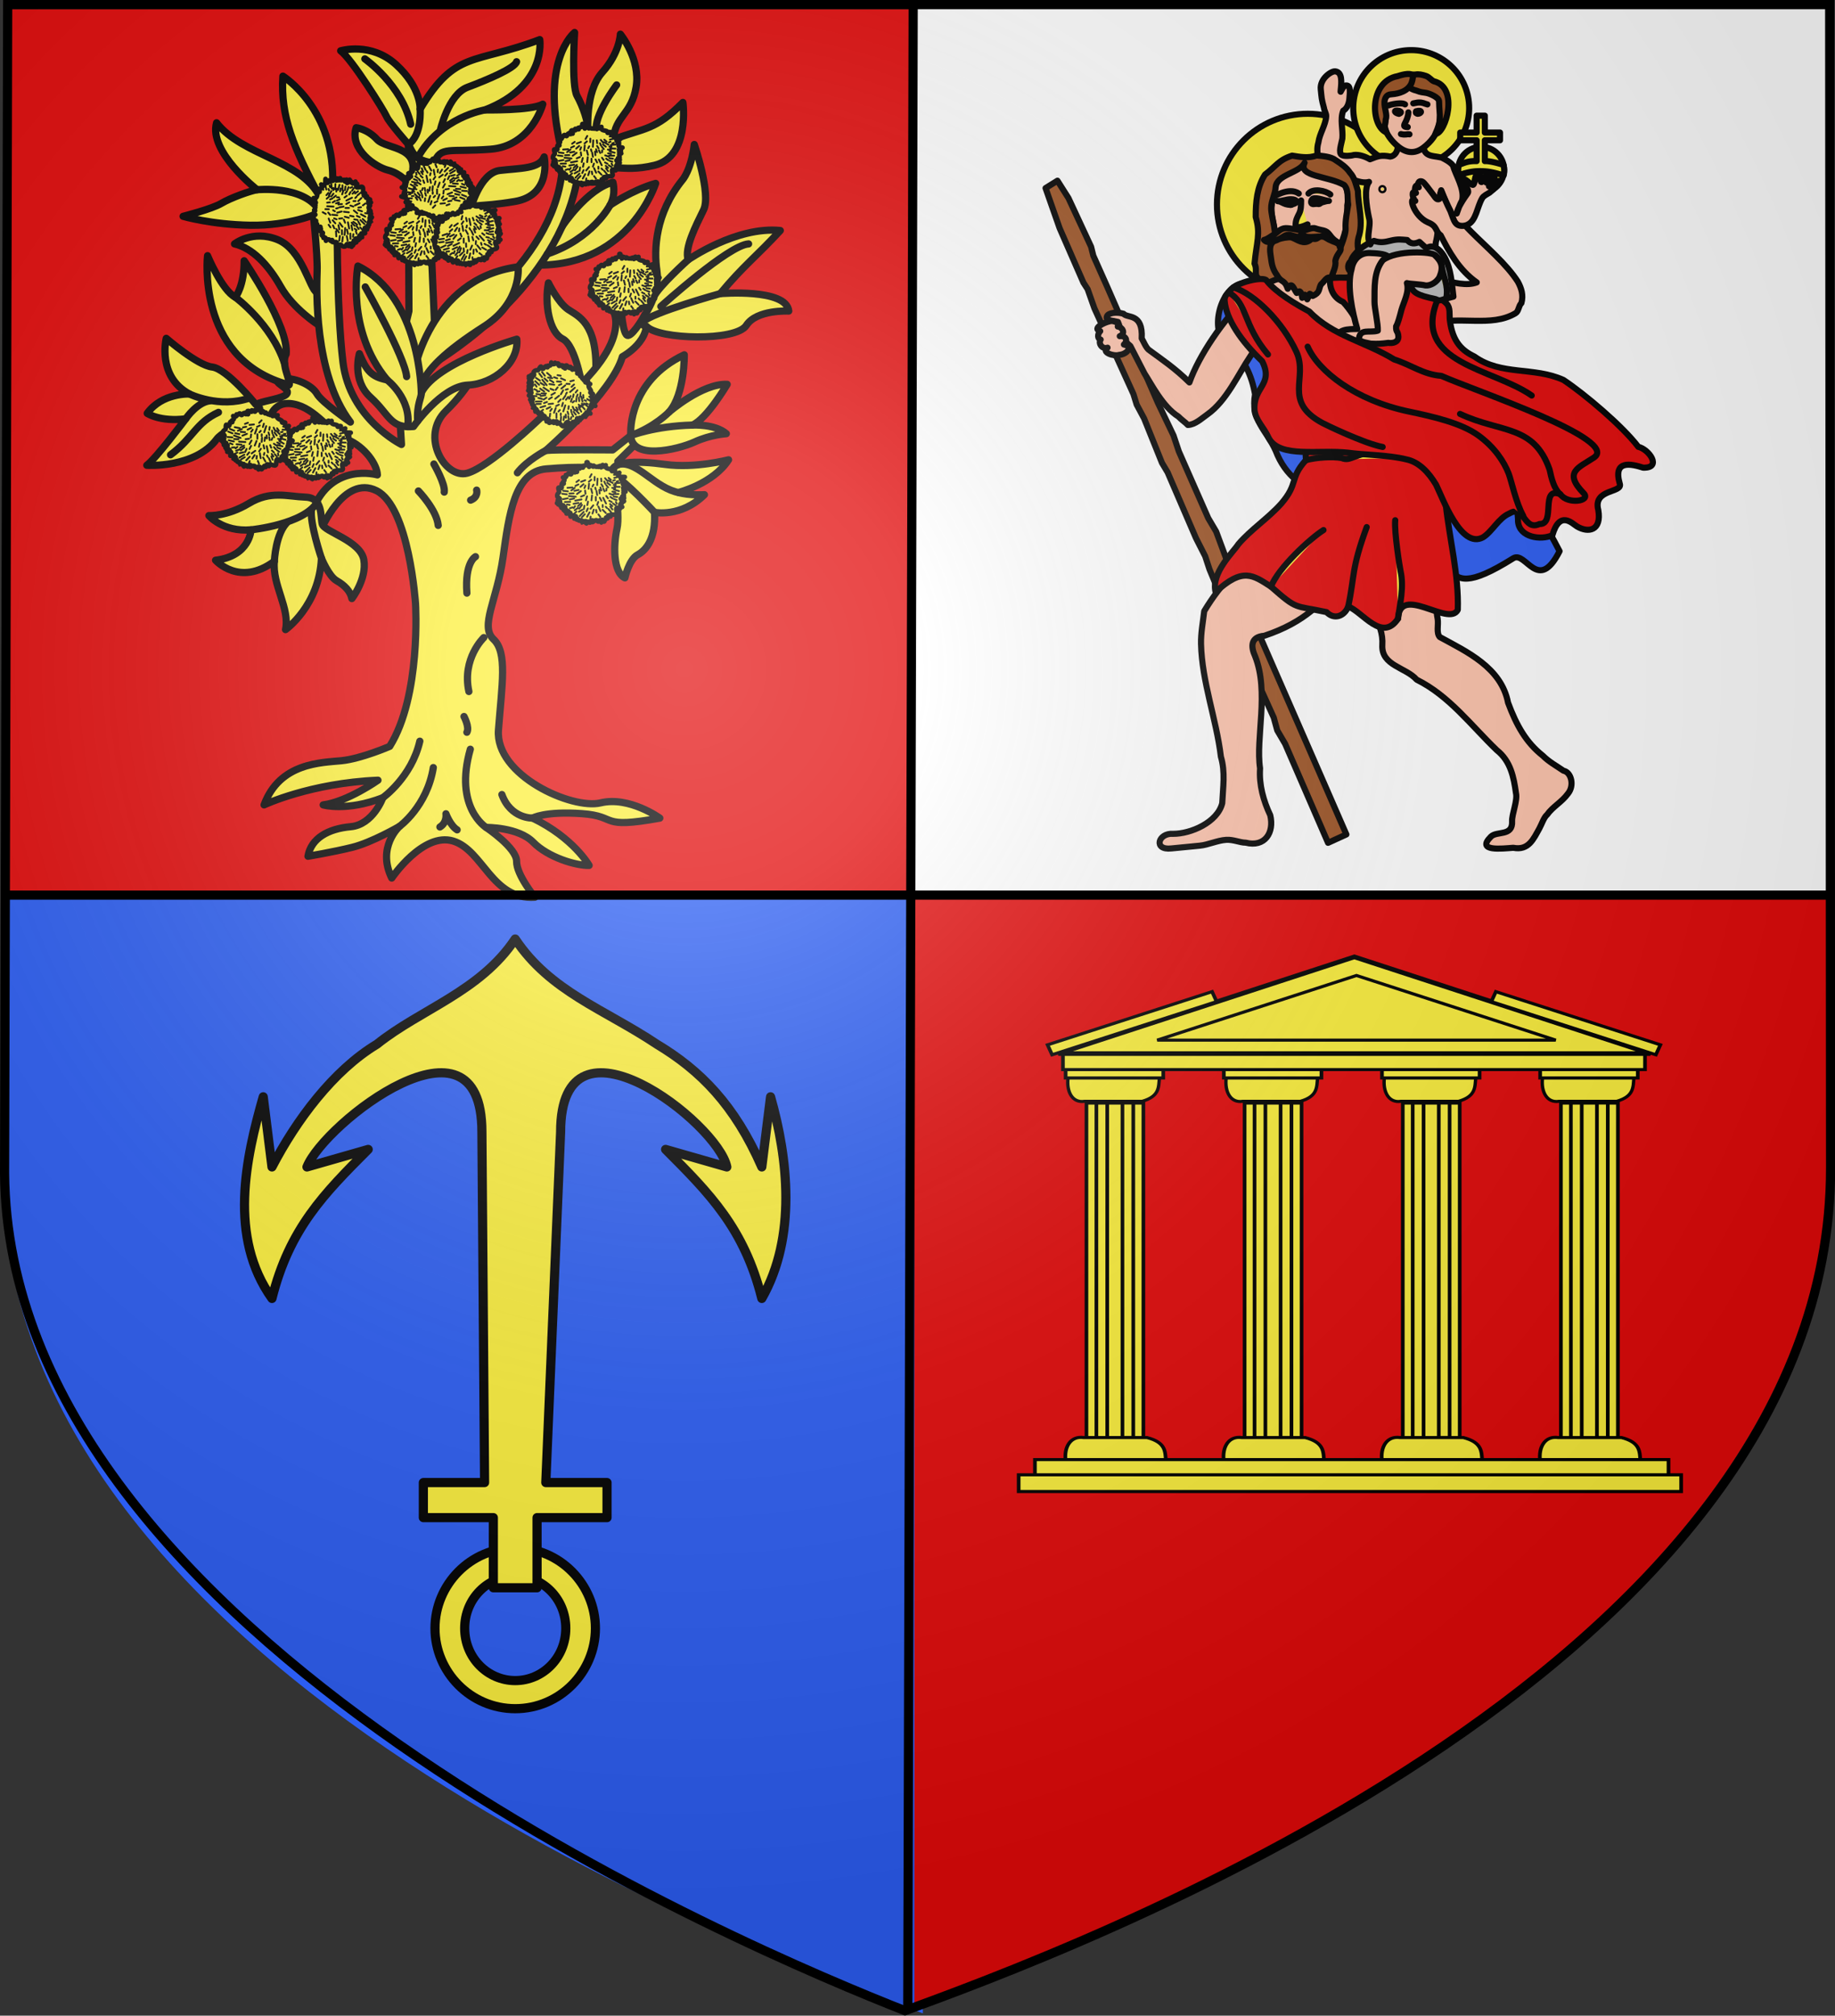 <svg xmlns="http://www.w3.org/2000/svg" xmlns:xlink="http://www.w3.org/1999/xlink" width="600.466" height="659.433" viewBox="-300 -300 600.466 659.433"><rect x="-300" y="-300" width="600.466" height="659.433" fill="#333333" stroke="none"/><defs><g id="c"><path id="b" d="M0 0v1h.5Z" transform="rotate(18 3.157 -.5)"/><use xlink:href="#b" width="810" height="540" transform="scale(-1 1)"/></g><g id="d"><use xlink:href="#c" width="810" height="540" transform="rotate(72)"/><use xlink:href="#c" width="810" height="540" transform="rotate(144)"/></g><g id="f"><path id="e" d="M0 0v1h.5Z" transform="rotate(18 3.157 -.5)"/><use xlink:href="#e" width="810" height="540" transform="scale(-1 1)"/></g><g id="g"><use xlink:href="#f" width="810" height="540" transform="rotate(72)"/><use xlink:href="#f" width="810" height="540" transform="rotate(144)"/></g><g id="i"><path id="h" d="M0 0v1h.5Z" transform="rotate(18 3.157 -.5)"/><use xlink:href="#h" width="810" height="540" transform="scale(-1 1)"/></g><g id="j"><use xlink:href="#i" width="810" height="540" transform="rotate(72)"/><use xlink:href="#i" width="810" height="540" transform="rotate(144)"/></g><g id="l"><path id="k" d="M0 0v1h.5Z" transform="rotate(18 3.157 -.5)"/><use xlink:href="#k" width="810" height="540" transform="scale(-1 1)"/></g><g id="m"><use xlink:href="#l" width="810" height="540" transform="rotate(72)"/><use xlink:href="#l" width="810" height="540" transform="rotate(144)"/></g><g id="o"><path id="n" d="M0 0v1h.5Z" transform="rotate(18 3.157 -.5)"/><use xlink:href="#n" width="810" height="540" transform="scale(-1 1)"/></g><g id="p"><use xlink:href="#o" width="810" height="540" transform="rotate(72)"/><use xlink:href="#o" width="810" height="540" transform="rotate(144)"/></g><g id="r"><path id="q" d="M0 0v1h.5Z" transform="rotate(18 3.157 -.5)"/><use xlink:href="#q" width="810" height="540" transform="scale(-1 1)"/></g><g id="s"><use xlink:href="#r" width="810" height="540" transform="rotate(72)"/><use xlink:href="#r" width="810" height="540" transform="rotate(144)"/></g><g id="v"><path id="u" d="M0 0v1h.5Z" transform="rotate(18 3.157 -.5)"/><use xlink:href="#u" width="810" height="540" transform="scale(-1 1)"/></g><g id="w"><use xlink:href="#v" width="810" height="540" transform="rotate(72)"/><use xlink:href="#v" width="810" height="540" transform="rotate(144)"/></g><g id="y"><path id="x" d="M0 0v1h.5Z" transform="rotate(18 3.157 -.5)"/><use xlink:href="#x" width="810" height="540" transform="scale(-1 1)"/></g><g id="z"><use xlink:href="#y" width="810" height="540" transform="rotate(72)"/><use xlink:href="#y" width="810" height="540" transform="rotate(144)"/></g><g id="B"><path id="A" d="M0 0v1h.5Z" transform="rotate(18 3.157 -.5)"/><use xlink:href="#A" width="810" height="540" transform="scale(-1 1)"/></g><g id="C"><use xlink:href="#B" width="810" height="540" transform="rotate(72)"/><use xlink:href="#B" width="810" height="540" transform="rotate(144)"/></g><g id="E"><path id="D" d="M0 0v1h.5Z" transform="rotate(18 3.157 -.5)"/><use xlink:href="#D" width="810" height="540" transform="scale(-1 1)"/></g><g id="F"><use xlink:href="#E" width="810" height="540" transform="rotate(72)"/><use xlink:href="#E" width="810" height="540" transform="rotate(144)"/></g><g id="H"><path id="G" d="M0 0v1h.5Z" transform="rotate(18 3.157 -.5)"/><use xlink:href="#G" width="810" height="540" transform="scale(-1 1)"/></g><g id="I"><use xlink:href="#H" width="810" height="540" transform="rotate(72)"/><use xlink:href="#H" width="810" height="540" transform="rotate(144)"/></g><g id="K"><path id="J" d="M0 0v1h.5Z" transform="rotate(18 3.157 -.5)"/><use xlink:href="#J" width="810" height="540" transform="scale(-1 1)"/></g><g id="L"><use xlink:href="#K" width="810" height="540" transform="rotate(72)"/><use xlink:href="#K" width="810" height="540" transform="rotate(144)"/></g><g id="N"><path id="M" d="M0 0v1h.5Z" transform="rotate(18 3.157 -.5)"/><use xlink:href="#M" width="810" height="540" transform="scale(-1 1)"/></g><g id="O"><use xlink:href="#N" width="810" height="540" transform="rotate(72)"/><use xlink:href="#N" width="810" height="540" transform="rotate(144)"/></g><g id="Q"><path id="P" d="M0 0v1h.5Z" transform="rotate(18 3.157 -.5)"/><use xlink:href="#P" width="810" height="540" transform="scale(-1 1)"/></g><g id="R"><use xlink:href="#Q" width="810" height="540" transform="rotate(72)"/><use xlink:href="#Q" width="810" height="540" transform="rotate(144)"/></g><g id="T"><path id="S" d="M0 0v1h.5Z" transform="rotate(18 3.157 -.5)"/><use xlink:href="#S" width="810" height="540" transform="scale(-1 1)"/></g><g id="U"><use xlink:href="#T" width="810" height="540" transform="rotate(72)"/><use xlink:href="#T" width="810" height="540" transform="rotate(144)"/></g><g id="W"><path id="V" d="M0 0v1h.5Z" transform="rotate(18 3.157 -.5)"/><use xlink:href="#V" width="810" height="540" transform="scale(-1 1)"/></g><g id="X"><use xlink:href="#W" width="810" height="540" transform="rotate(72)"/><use xlink:href="#W" width="810" height="540" transform="rotate(144)"/></g><g id="ac" style="stroke-width:.952"><path d="m209.854-495.382-544.833-.027v6.829h80.891v20.63h-72.353v7.987h157.287v-7.987h-72.353v-20.63h172.654v20.63h-72.353v7.987H16.08v-7.987h-72.353v-20.63h172.654v20.63H44.03v7.987h157.287v-7.987h-72.353v-20.63h80.891" style="display:inline;fill:#fcef3c;fill-rule:evenodd;stroke:#000;stroke-width:1.904;stroke-miterlimit:4;stroke-dasharray:none;stroke-opacity:1" transform="matrix(1 0 0 1.103 -99.394 -46.153)"/><path d="M209.585-488.58h80.892v20.63h-72.354v7.987h157.288v-7.987h-72.354v-20.63h172.654v20.63h-72.353v7.987h157.288v-7.987h-72.354v-20.63h172.654v20.63h-72.353v7.987H745.88v-7.987h-72.354v-20.63h80.892v-6.802l-544.834-.027" style="display:inline;fill:#fcef3c;fill-rule:evenodd;stroke:#000;stroke-width:1.904;stroke-miterlimit:4;stroke-dasharray:none;stroke-opacity:1" transform="matrix(1 0 0 1.103 -99.394 -46.153)"/></g><path id="Y" d="M-68.175-594.454h547.013v347.956H-68.175z" style="fill:none;stroke:none;stroke-width:1"/><path id="Z" d="M-331.695-578.345v9.948h72.353v21.613h-173.64v7.532l544.834.05v-7.581h-173.64v-21.614h72.353v-9.948H-146.46v9.948h72.353v21.614h-172.916v-21.614h72.353v-9.948z" style="display:inline;fill:#fcef3c;fill-rule:evenodd;stroke:#000;stroke-width:2;stroke-miterlimit:4;stroke-dasharray:none;stroke-opacity:1"/><path id="aa" d="m-60.54-539.252 529.332.05v-7.581H298.5v-21.614h70.959v-9.948h-154v9.948h70.96v21.614H116.834v-21.614h70.959v-9.948h-151v9.948h70.96v21.613H-60.541" style="display:inline;fill:#fcef3c;fill-rule:evenodd;stroke:#000;stroke-width:2;stroke-miterlimit:4;stroke-dasharray:none;stroke-opacity:1"/><path id="ab" d="m297.864-542.035 375.92.036-4.727-7.567v-21.613h-.646v-9.949h-84.026v9.949h72.354v21.613H483.822v-21.613h72.354v-9.949H399.15v9.948h72.354v21.614h-173.64" style="display:inline;fill:#fcef3c;fill-rule:evenodd;stroke:#000;stroke-width:2;stroke-miterlimit:4;stroke-dasharray:none;stroke-opacity:1"/><radialGradient xlink:href="#a" id="aj" cx="221.445" cy="226.331" r="300" fx="221.445" fy="226.331" gradientTransform="matrix(1.357 0 0 1.349 -75.495 -84.36)" gradientUnits="userSpaceOnUse"/><linearGradient id="a"><stop offset="0" style="stop-color:white;stop-opacity:.314"/><stop offset=".19" style="stop-color:white;stop-opacity:.251"/><stop offset=".6" style="stop-color:#6b6b6b;stop-opacity:.125"/><stop offset="1" style="stop-color:black;stop-opacity:.125"/></linearGradient></defs><g style="display:inline"><g style="display:inline;fill:#2b5df2;stroke:none;stroke-width:3.002;stroke-miterlimit:4;stroke-dasharray:none;stroke-opacity:1"><path d="M673.719 644.373c-49.012-18.024-302.067-109.606-301.889-275.807l.306-89.271 301.583.174z" style="opacity:1;fill:#2b5df2;fill-opacity:1;fill-rule:evenodd;stroke:none;stroke-width:3.002;stroke-linecap:butt;stroke-linejoin:miter;stroke-miterlimit:4;stroke-dasharray:none;stroke-opacity:1" transform="matrix(.998 0 0 1 -670.383 -285.695)"/></g><g style="display:inline;fill:#e20909;stroke:none;stroke-width:3.03;stroke-miterlimit:4;stroke-dasharray:none;stroke-opacity:1"><path d="M296.244 659.89c49.012-18.024 305.128-109.606 304.95-275.807l-.306-89.271-304.644.174z" style="opacity:1;fill:#e20909;fill-opacity:1;fill-rule:evenodd;stroke:none;stroke-width:3.03;stroke-linecap:butt;stroke-linejoin:miter;stroke-miterlimit:4;stroke-dasharray:none;stroke-opacity:1" transform="matrix(.98 0 0 1 -291.09 -303.99)"/></g><path d="M-1.509-299.275H299.67v292.87H-1.509z" style="display:inline;fill:#fff;stroke:none;stroke-width:3;stroke-miterlimit:4;stroke-dasharray:none" transform="translate(-.982 .002)"/><path d="M-297.54-297.047H.24V-8.134h-297.78z" style="display:inline;fill:#e20909;stroke:none;stroke-width:3;stroke-miterlimit:4;stroke-dasharray:none;stroke-opacity:1" transform="translate(-.982 .002)"/></g><g style="display:inline"><g stroke="#000" stroke-linecap="round" stroke-linejoin="round" stroke-width="1.331" style="display:inline"><g style="stroke-width:1.331"><path fill="#fcef3c" d="M-673.41 282.06s-5.527-3.497-8.277-8.372-6.25-8.438-10.063-9.313c0 0 3.938-3.125 9.375-.938 5.438 2.188 7.017 10.892 8.571 11.509 1.554.616 2.545 6.861.393 7.114zm53.082-21.561s5.329-8.061 11.016-9.561c0 0 .75 2.625-.625 5 0 0 4.875-3.313 9.938-4.75 0 0-5.512 17.668-25.193 17.803-1.193-2.697 4.865-8.492 4.865-8.492zm4.394 35.386s-1.414-9.369-4.331-10.828-3.977-7.601-3.094-12.198c0 0 2.077 4.287 4.287 5.789 2.21 1.503 6.32 2.917 6.055 13.435z" style="stroke-width:1.572" transform="matrix(1.502 0 0 1.502 815.748 -617.292)"/><path fill="#fcef3c" d="M-620.25 245c.436 20.928-22.024 36.431-27.783 40.059l-1.081-24.909 9.504-3.927.365-2.456-9.996 3.449-.549-12.652-4.084-1.876.125 36.313s-2.875 11.375-2.5 15.938.875 13.125.875 13.125-11.25-5.563-12.75-17.938-1.25-34.125-1.25-34.125l-5.375.25s1.125 10.313 1 14c-.125 3.688-.75 22.438 7.25 32.938 0 0-6.25-4.313-7.313-6.188s-5-3.75-7.875-3.188c-2.875.563 3.75 2.375.563 3.75s-8.188.938-8.188 5.063 5 .563 5 .563.563-4.875 5.438-3.938c4.875.938 7.688 6.063 11.625 7.688s6.563 5.5 6.625 7.75c0 0-10-2.875-14.125 7.75l.063 4.313 1.75-.063s5-12.125 12.125-8.563c7.125 3.563 8.5 24.625 8.5 24.625s1.25 20.063-5.625 31.063c0 0-6.188 2.688-10.5 3.125-4.313.438-13.438.375-16.875 9.625 0 0 10.063-4.75 24.813-5.375 0 0-6.625 4.688-11.938 5.375 0 0 5.063 1.5 13-1.563 0 0-2.125 5.875-7 6.313s-8.625 2.5-9.313 6.438c0 0 5.313-.875 9.625-1.938s10.313-4.563 10.313-4.563-5 4.5-1.688 11.25c0 0 6.813-10.063 13.375-8.063s8.436 12.861 17.805 12.242c0 0-4.021-4.905-3.977-7.822s-6.629-7.381-6.629-7.381 6.988-.102 10.238 3.211 9.313 5.125 12.188 5.063c0 0-3.375-6-12.313-10.313 0 0 2.659-1.541 10.746-.967 8.088.575 3.491 3.403 16.971.973 0 0-6.654-4.818-12.904-3.318s-23-6-22.25-15.875 2-16.875-1.063-19.75.75-8.5 2.063-17.875 2.5-18.688 9.438-19.25 12.313-.563 14.375 1.188c2.063 1.75 3.313.438 1.188-2.813l7.688-7.563-4.875 1.938-3.938 3.125s-12.5-.125-14.563.125c0 0 14.438-12.563 16.688-20.438 0 0 6.813-3.625 4.938-9.188 0 0-2.438 4.375-3.688 4.563s-1.563-6.5-1.563-6.5l-1.875.75s6 8-15.813 23.875c0 0-11.014 10.589-15.813 11.875-4.798 1.286-10.313-8-4.625-13.563s6.75-9.5 6.75-9.5l-4.563.313-4.313 5.313c-1.402-1.327-5.811-.628-.127-6.73 6.066-3.747 29.59-19.787 31.439-44.27z" style="stroke-width:1.572" transform="matrix(1.502 0 0 1.502 815.748 -617.292)"/><path fill="none" d="M-659.438 385s6.25-4.438 8.063-12.313m-4.438 18.563s6-4.313 7.375-12.813m11.511 13.039s-7.074-4.351-3.449-17.039m13.563 15s-4.75.188-6.688-5.125m-3.938-34.188s-4.813 4.563-3.25 11.75m-1.063 5.438s1.25 2.375.625 3.438M-647 391.375c1.625-1 1.313-2.875 1.313-2.875s.938 2.563 2.438 3.5m4-59.5s-2.375 1.188-1.875 7.938m-10.563-22.25s4 4.125 4.313 7.5m-.938-13.375s2.563 4.438 2.25 6.125M-639 318s.438 1.5-1.313 2.188m16.375-10.813s-4.062 2.11-6.183 4.85" style="stroke-width:1.572" transform="matrix(1.502 0 0 1.502 815.748 -617.292)"/><path fill="#fcef3c" d="M-652.875 293.188s3.277-21.217 22.92-23.827c0 0 .85 7.706-7.472 13.016-8.323 5.311-12.607 9.458-13.696 12.978s-1.752-2.167-1.752-2.167" style="stroke-width:1.572" transform="matrix(1.502 0 0 1.502 815.748 -617.292)"/><path fill="#fcef3c" d="M-640.418 257.082s2.033-8.176 6.452-8.706 8.662-.309 9.679-2.961c0 0 1.812 8.353-6.408 9.723s-9.104.354-9.723 1.945zm38.105 22.668s3.305-4.681 2.598-9.454-.354-12.551 5.568-19.887c0 0 1.856-2.033 2.563-7.69 0 0 3.712 10.783 2.033 14.231-1.679 3.447-4.243 8.397-3.359 10.872 0 0 10.518-7.336 20.064-6.364-5.091 5.542-8.156 7.777-13.081 13.744 0 0 14.426-1.201 14.926 3.799 0 0-7-.375-9.25 3.125s-19.105 3.121-21.771.186c-2.12-.342-.246-2.345-.291-2.561zm-62.235 8.533s-1.724 5.745 2.431 9.502c4.154 3.757 4.24 6.831 9.369 6.364 0 0 6.126-8.771 11.812-9.022 5.686-.252 11.186-4.877 10.686-10.002 0 0-17.5 5-20.813 11.688 0 0-.063-20.813-13.813-27.625 0 0-2.625 14 6.375 24.813-3.525-.694-4.538-2.133-6.048-5.717zM-620.25 245c-5.332-20.523 2.592-26.677 2.592-26.677s-.717 11.552.533 13.802 2.5 5.75 2.375 7.75c0 0-.688-8.625 3.125-12.875s3.938-8.313 3.938-8.313 4.438 5.438 3.438 11.5-4.625 6.313-4.938 11.438c6.898-2.592 9.062-1.932 15.125-8.063 0 0 1.625 11.813-6.188 13.688s-9.438-1.25-11.938 2.688-8.063-4.938-8.063-4.938zm-33.563 6.188s-1.75-2.188-4.5-2.875c-2.75-.688-8.438-4.563-6.938-9.25 0 0 2.438.25 4.563 2.563s10.625 1.313 6.875 9.563zM-636 243.75c-9 .688-10.875-.75-12.25 3-4.365-.483-4.698-2.377-5.625-4.063 0 0-4.188-4.75-4.75-6.063s-7.563-12.5-10-14.313c0 0 6.563-2 12.063 3s5.25 9.688 5.25 9.688c7.697-12.86 11.657-9.667 26.063-15.125 0 0 1.625 10.063-11.938 15.313 0 0 10.125.188 12.594-1.25 0 0-2.406 9.125-11.406 9.813zm26.563 70.813s1.812 8.192 1.016 11.816-.884 9.502 1.724 10.739c0 0 .884-4.022 2.784-5.038s3.977-3.624 3.668-9.237c0 0 5.745 1.193 10.872-3.845 0 0-3.315.221-5.657-.486 0 0 7.557-1.9 10.916-7.115 0 0-7.292 1.9-13.744 1.016s-12.418-.783-11.579 2.15m4.008-9.111s-.53-11.181 11.667-16.926c0 0 .133 8.574-3.315 12.463 0 0 7.224-6.279 12.661-6.029 0 0-4.375 7.469-7.563 8.875 0 0 4.906-.281 7.375 1.875 0 0-3.406.188-6.938 1.813s-14.371 4.299-13.889-2.069zm-68.355-47.663s-6.01 2.652-14.496 2.519c-8.485-.133-14.672-1.945-14.672-1.945s6.276-1.591 8.353-2.828 6.452-2.784 7.778-2.961c0 0-10.607-8.264-8.839-14.584 5.624 7.223 18.498 8.134 22.451 16.087-5.602-10.571-8.598-17.435-7.999-26.251 0 0 11.627 7.277 10.815 23.902zm-13.327 41.553s-6.263-7.779-9.513-8.154-10-6.25-10-6.25-2.063 8.313 5.063 12.125c0 0-5.942-.294-9.212 4.213 0 0 2.784 1.9 8.397 1.193 0 0-6.497 8.662-8.485 10.12 0 0 10.43.707 15.247-5.701 1.664-2.275 11.241-5.901 8.505-7.547zm6.111-4.592c-19.125-5.938-16.625-27.813-16.625-27.813s3.158 7.601 6.075 9.059c0 0 1.945-2.519 1.9-7.955 0 0 9.855 14.319 9.148 20.374-1.582 2.632 2.699 8.345-.498 6.335m-16.34 28.8s3.005 3.624 9.192 3.094c0 0-.221 5.745-7.734 6.629 0 0 5.215 5.878 12.816.221-.512 5.122 3.428 10.256 2.431 14.893 0 0 7.336-5.171 7.822-15.556 0 0 1.591 3.933 3.315 4.906s3.005 2.298 3.315 3.889c0 0 3.315-4.287 2.607-8.441s-8.618-6.099-9.06-7.778.221-5.745-3.668-5.878-7.557-1.503-12.33 1.37-8.706 2.652-8.706 2.652z" style="stroke-width:1.572" transform="matrix(1.502 0 0 1.502 815.748 -617.292)"/><path fill="none" d="M-663.355 224.069s8.107 5.705 9.988 14.231m6.405 1.505s1.727-7.958 5.969-9.549c4.243-1.591 10.341-4.154 10.695-5.568m21.798 5.062s-5.171 6.79-4.375 10.125m14 38.125s14.744-13.367 19.125-13.625m-115.5 36.688c-4.898 2.236-5.533 5.608-10.438 9.25m42.421-36.57s8.662 15.291 9.016 19.534m61.342-25.456s-6.541 5.9-7.499 8.108m14.481-.728s-14.854 4.099-16.869 6.162M-658.5 294s5.336 4.069 4.48 10.191m2.957-7.378c.141.819-1.056 2.585-.777 6.135m.527-67.948s.438 5.75-2.563 7.688m16.688-7.5s-9.725 1.551-14.657 10.412m51.599 77.243s-6.656-7.181-9.192-8.28m14.626 4.012c-5.315-.972-8.895-6.704-12.915-6.249m10.65-11.337s-3.135 3.277-8.361 5.137c0 0 5.226-2.087 13.459-2.292m-94.843-51.259s9.978-1.011 13.415 4.364m-28.972 45.532s2.68-3.993 5.729-3.948m-4.914-1.458s6.521 3.197 13.15.855m-3.138-21.92s7.928 5.853 10.712 14.471m-7.309 36.176s11.535-1.149 14.452-6.055m.884 12.242s-2.649-7.803-2.149-10.741m-8.104 11.404s.249-6.289 2.985-8.641m70.142-68.915s-3.799 7.298-13.65 10.618" style="stroke-width:1.572" transform="matrix(1.502 0 0 1.502 815.748 -617.292)"/></g><g style="stroke-width:1.331" transform="matrix(1.502 0 0 1.502 815.748 -617.292)"><g id="ad" stroke-width="17.296"><path fill="#fcef3c" stroke-width=".999" d="M-675.656 303.135c.589.863-1.053-.33-.588.49.025.197-1.382-.29-.792.489.648.686-.633-.066-.539.14.323.274.393.329-.024.147-.596-.28-.27 1.016-.886.336-.466-.334-.42.78-.807.32.356.693-.483.512-.618.536.344.335.485.685.008.976.048.398.437.458-.133.303-.492.14.299 1.397-.587.99-.64-.34-.012.774-.142 1.022-.594.342-.405 1.084-.268.971.147.158.807.422.162.582-.754.329.97.215.077.517-.314.087-.73.345-.128.218.454-.125.296.207-.012.304.347-.168.945-.157.44.311.312.094 1.04-.39.454.117-.65.548.298.319.612.143-.3.24-.6.988.077.622.451-.281-.577.552.19.296.415-.193.662.06.212.317-.82.604 1.217-.5.506.326-.166.102.406-.205.171.23-.169.8.606-.345.594.173.399-.038.923-.041.365.391-.5.35.353-.03.412.385.414-.555.22.495.762.168.56-.278.107.96.424.197.259-.357.578.64.735-.057.058-.19.033 1.03.338.28.29-.574.548.491.758-.139.197-.422.548-.466.388.096.118.074.83-.86 1.116-.197.478.401.515-.812.705-.01.215.7.146-.059.288-.315.3.098.535.774.499.162.509-.127.126-1.084.59-.453.37.125-.092-1.054.529-.57.402.304.248.265.103-.135.404-.404 1.836.325 1.466-.753-.143-.434-.243-1.185.433-.763.467.424.227-.421.758-.278-.151-.227-.8-.61-.104-.768-.441-.516 1.11-.253.247-.69-.347-.136-.793-.478-.126-.374.633.143.44-.34.002-.467.964.306-.395-1.33.718-1.03-.575-.072-.66-.477-.065-.567-.435-.053-.685-.244-.169-.497.241-.112.864-.2.223-.263-.549.041-.757-.428-.464-.806-.52-.213-.462-.098-.016-.344-.395-.066-.876-.362-.213-.528.293-.117.95-.223.245-.217-.56.1-1.77-.298-.906-.907-.474.315-1.058.124-.953-.496-.307-.218-.805.562-.668-.104-.38-.418-1.542-.024-1.338-1.043-.2.276-.618.585-.65-.033-.038-.284-.257 1.037-.508.272-.251-.305-.276.404-.533.056-.373.224-.947-.174-.942-.192-.016.755-.793-.738-.923.14-.115.5-.259-.624-.394-.86-.03-.082-.384-.098-.157.232s-.51.484-.954.6z"/><path fill="none" stroke-width=".397" d="m-670.427 308.008-.033.45m-3.773-1.497-.102 1.098m-2.086-1.878-.566.406m.438.531-.657.312m1.765-.367-.671.586m1.02.805.088.697m-.024-1.784-.206.547m.175-1.72-.913.346m2.214-.456-.519.449m1.41 1.293.09.377m-.483-1.052-.217.4m2.57-1.074.22.518m-.057-1.24.548.63m-1.573 1.398.214.651m.004-1.37.328.525m-1.16-1.73-.08 1.392m.86-1.4.075.616m1.555-.774.501.428m-.782.646.614.462m-4.145.822.252.96m.918-.479.161.901m.458-1.144.09.79m.766-1.073.287.602m.373-1.335.401.476m.036-1.502.965.55m-3.932-1.321-.024.757m-.651-1.342-.375.67m5.836.938.35-.117m-.507 4.535.196.407m-8.797 1.712-.572.54m5.353-1.663.46 1.003m-5.532-1.072-.307.422m-1.285-2.134-1.041.196m1.058-1.706-1.037-.133m.812.781-.995-.124m2.584 1.036-.934.201m1.3-.593-1.512-.147m1.036-.58-.92.03m.672-1.317-1.104.078m1.61-.006-.752.571m1.586-.098-.93.185m1.422.059-.853.636m1.57.282-.691.287m1.318-.067-.229.873m.44.285-.16.748m-3.719-.703-1.159.031m3.618-.552-1.361.267m-1.218.924-.59-.09m1.215.623-.562.193m1.853-1.154-1.062.192m1.641-.156-.686.672m1.413-.1-.135.737m-.413-.923-.586.815m-.298-.133-.689.48m1.652-.102-.74.417m1.054.05-.888.907m1.79-1.672-.287.635m-.374.633-.67.693m1.688-1.085-.531.965m.77-.045-.065.508m.758-2.03-.288.843m1.286.187.425.56m-.913-1.534.094.577m-.708-1.576-.617.755m1.689-1.501-.225.647m1.868.415.266.282m-.944-.67.012.455m1.688-2.215.45.34m-.67-1.047.79.272m-.663 1.998.511.456m-.682-1.188.547.29m-1.87-.919.627 1.246m.045-1.642.373.496m1.143-3.843.354-.134m-.268 1.056.475.014m-.786.633.651.104m-.61.722.649.12m-.354.951.762.093m-3.178 2.785.698.705m.555-.874.59.7m-.175-1.22.472.64m.127-1.312.55.377m-.345-1.342.586.21m-.72-1.317 1.11-.008m-.992-.958 1.106.322m-.996-.942 1.166.039m-1.027-.792 1.04-.092m-1.28-1.75.553-.04m-.5.712.594-.135m-3.73 4.459.359.667m-1.235-.836.01.767m-.831-1.098-.12 1.07"/></g><use xlink:href="#ad" width="100%" height="100%" style="stroke-width:1.331" transform="rotate(14.98 -671.781 257.577)"/><use xlink:href="#ad" width="100%" height="100%" style="stroke-width:1.331" transform="rotate(-90 -696.819 280.605)"/><use xlink:href="#ad" width="100%" height="100%" style="stroke-width:1.331" transform="rotate(45 -632.739 366.907)"/><use xlink:href="#ad" width="100%" height="100%" style="stroke-width:1.331" transform="translate(22.251 -46.65)"/><use xlink:href="#ad" width="100%" height="100%" style="stroke-width:1.331" transform="rotate(-14.98 -835.085 161.533)"/><use xlink:href="#ad" width="100%" height="100%" style="stroke-width:1.331" transform="rotate(-165.02 -664.292 279.048)"/><use xlink:href="#ad" width="100%" height="100%" style="stroke-width:1.331" transform="translate(59.721 9.648)"/><use xlink:href="#ad" width="100%" height="100%" style="stroke-width:1.331" transform="translate(66.86 -35.723)"/><use xlink:href="#ad" width="100%" height="100%" style="stroke-width:1.331" transform="translate(58.785 -64.033)"/></g></g><g fill="#fcef3c" stroke="#000" stroke-linecap="round" stroke-linejoin="round" stroke-width="6.659" style="display:inline;stroke-width:7.611;stroke-miterlimit:4;stroke-dasharray:none" transform="matrix(.263 0 0 .263 436.642 -302.426)"><g stroke-width="5.701" style="stroke-width:7.601;stroke-miterlimit:4;stroke-dasharray:none" transform="matrix(1.001 0 0 1.001 1.41 -.857)"><ellipse cx="-1173.999" cy="264.169" fill-rule="evenodd" stroke-width="5.701" rx="112.875" ry="112.709" style="stroke-width:7.601;stroke-miterlimit:4;stroke-dasharray:none"/><path fill-rule="evenodd" stroke-width="5.701" d="M-1259.161 363.2c-27.212 9.675-37.788 66.857-10.617 77.965 16.605 16.153 25.815 34.184 30.24 58.852-5.695 32.094 13.966 44.28 25.61 70.115 24.707 64.899 91.641 53.82 120.47 91.065 24.577 22.029 65.45 59.126 95.234 56.906 11.623 12.375 22.267 21.689 79.537-14.201 15.832-9.922 30.72 44.206 57.67-8.851-15.163-29.775-52.599-94.084-76.583-116.903-21.848-13.346-48.018-25.386-57.058-51.56-14.977-23.478-20.966-50.886-34.912-74.987-9.099-30.097-44.36-34.929-58.88-59.233-9.331-31.621-38.764-47.754-70.338-39.208-33.897 5.323-64.833 1.424-100.373 10.04" style="fill:#2b5df2;stroke-width:7.601;stroke-miterlimit:4;stroke-dasharray:none"/><path stroke-width="5.701" d="m-1499.934 243.832 14.777-9.2 13.667 21.521 28.16 60.565 2.72 10.972 17.359 38.901 62.887 143.975 19.506 40.75 6.599 19.757 36.524 82.874 9.858 16.711 14.643 39.382 21.275 52.615 12.868 25.203 113.06 259.188-22.783 10.408-53.325-122.995-9.814-16.735-4.33-15.887-40.503-89.487-39.36-94.719-5.378-16.336-11.473-22.53-35.168-81.622-7.053-11.827-22.157-55.038-9.31-17.409-3.993-12.98-48.59-106.764-8.361-23.687-5.284-8.19-29.557-67.668z" style="fill:#9d5324;stroke-width:7.601;stroke-miterlimit:4;stroke-dasharray:none"/><path fill-rule="evenodd" stroke-width="5.701" d="M-1126.431 369.454c-4.603-24.387-32.949-26.547-45.262-23.38-20.437-11.14-57.764 4.003-78.793 33.46-28.934 28.82-59.054 72.602-70.616 105.802-18.265-18.024-33.795-28.17-50.64-40.625-3.571-2.978-6.597-10.711-8.7-14.13 1.806-31.922-17.906-24.762-22.502-30.574-8.052-2.492-19.122-1.436-20.69 3.26-1.775 5.315 5.141 4.743 13.723 6.873 4.167 9.925 2.638 19.85 15.322 29.776l17.674 34.342c8.673 13.24 22.632 41.412 42.192 53.524 3.08 3.431 8.434 6.941 11.65 10.418 9.108-.352 17.097-8.095 24.24-13.12 24.034-16.91 38.482-50.268 53.681-72.644 7.602-13.232 16.798-3.492 18.972 15.298 12.975 29.786 42.34 51.004 46.723 84.784 2.101 24.698 24.728 31.536 44.755 20.486 32.154-2.062 64.486-1.16 96.493-.033 21.002-9.345 16.716-40.709 17.292-60.871" style="fill:#fec3ac;stroke-width:7.601;stroke-miterlimit:4;stroke-dasharray:none"/><path fill-rule="evenodd" stroke-width="5.701" d="M-1420.416 409.435c-6.412 1.253-22.18 8.977-11.574 12.185-4.035 4.16-3.07 9.694.555 10.485-3.283 4.169 1.6 12.61 8.586 10.037-8.536 5.591 7.843 11.299 14.611 8.912 8.89-.512 18.121-10.29 5.707-12.823 5.52-4.846 2.215-11.537-5.189-10.389 8.426-3.752 2.511-11.699-2.453-11.951 5.221-2.689-5-8.514-10.243-6.456M-1114.415 740.571c13.785 22.106 34.965 43.121 33.054 71.18-1.29 25.711 29.159 27.525 42.736 42.955 40.547 20.1 67.594 56.903 99.62 87.65 17.277 13.687 21.045 33.715 23.77 53.271 2.282 9.084-5.252 26.557-4.8 34.976 1.03 19.22-18.832 11.808-26.292 19.13-19.1 19.04 13.938 14.835 27.765 13.895 19.105 3.67 25.097-10.969 32.37-23.94 2.818-5.028 5.612-13.842 9.654-17.205 7.004-9.95 18.352-15.714 25.84-26.06 8.408-9.953 4.272-26.789-5.432-28.55-8.706-6.006-18.263-11.158-25.697-18.671-20.793-16.44-32.7-37.524-43.25-65.924-8.46-43.767-51.41-63.289-84.833-81.566-4.627-5.16-1.435-14.974-2.652-22.579-3.976-20.831-.613-42.63-7.482-62.977l-.319-3.328m-195.775-26.693c-38.551 19.911-65.064 47.742-86.59 83.383-1.523 13.5-4.26 27.14-3.962 40.66 1.032 47.01 19.11 93.643 24.695 140.242 5.686 19.288 2.603 37.877 1.68 57.77-5.9 23.907-39.268 38.229-61.147 38.09-18.689-1.297-24.859 20.802-1.956 18.148 0 0 17.358-1.764 35.1-3.421 10.415-.973 21.897-6.54 32.89-7.262 8.823-.58 17.42 3.585 24.238 3.518 23.834 6.038 35.733-12.384 30.555-34.088-8.484-17.984-14.044-37.648-12.676-58.291-5.672-37.977 11.564-94.823-6.16-139.265-5.334-11.707-6.108-24.081 11.445-25.483 51.119-17.042 72.831-41.982 98.279-72.087" style="fill:#fec3ac;stroke-width:7.601;stroke-miterlimit:4;stroke-dasharray:none"/><circle cx="-1045.441" cy="144.404" r="72.05" stroke-width="5.701" style="stroke-width:7.601;stroke-miterlimit:4;stroke-dasharray:none"/><g stroke-width="3.139" style="stroke-width:4.185;stroke-miterlimit:4;stroke-dasharray:none" transform="matrix(1.816 0 0 1.816 -1645.907 -252.976)"><circle cx="378.527" cy="260.99" r="15.713" style="stroke-width:4.185;stroke-miterlimit:4;stroke-dasharray:none"/><path d="M375.442 224.003v11.555h-11.238v5.289h11.238v14.251c-5.673-.168-8.194 1.1-12.148 2.592-.649 3.06-.66 3.674.012 6.967 4.143-1.353 8.352-2.508 12.448-2.655a53 53 0 0 1 5.17.07c4.7.289 9.133 1.667 13.004 2.787.614-2.51.473-4.653-.079-7.168-5.06-1.584-10.16-2.755-12.801-2.593v-14.251h10.38v-5.289h-10.38v-11.555z" style="stroke-width:4.185;stroke-miterlimit:4;stroke-dasharray:none"/></g><g fill-rule="evenodd" style="stroke-width:7.601;stroke-miterlimit:4;stroke-dasharray:none"><path stroke-width="5.701" d="M-1062.032 189.93c.28 8.437-3.782 13.991-9.403 14.723-11.01-2.134-15.217-.725-25.255 3.357-5.872-3.451-13.757-6.146-19.984-5.343-4.635 1.352-11.989 1.647-14.947.085-4.753-2.509-.753-13.17.597-20.478 1.014-11.505-3.162-23.683 1.09-34.677 4.842-2.513 7.391-9.42 7.732-15.854.249-4.686 2.24-15.617-3.91-15.46-5.078-.604-7.79 13.015-6.988 5.754 1.106-10.031 2.195-22.48-6.924-23.307-4.9-.444-19.228 9.28-17.838 22.35 1.23 11.572.755 11.21 4.05 23.359.428 3.428 2.901 6.803 2.7 10.178-.648 10.907-8.332 21.633-9.688 32.488-4.193 13.836 2.003 28.683 11.834 35.008 6.834 3.921 19.387 7.449 32.812 11.743 8.34 3.165 14.129 3.45 18.287 2.263-6.363 7.319-3.34 29.575-.038 44.758 3.366 10.887-6.212 28.504 4.46 34.654 19.68 3.5 36.515 1.19 56.39.962 10.343.548 21.593 14.243 22.178-5.114 5.49-20.066.49-43.805 6.696-64.906 4.852 12.448 7.94 19.96 11.277 25.417 4.335 16.086 9.297 23.693 20.888 17.65 11.433-4.532 12.29-22.414 18.962-33.418 1.646-2.715 6.307-5.039 8.908-6.612 5.278-4.007 14.256-12.723 12.716-13.93-4.26-3.34-13.64 6.65-13.367 6.019-.572.24 9.674-13.953 7.18-15.304-2.127-1.15-11.015 11.707-10.583 10.524-.442-.133 5.193-9.966 2.325-11.551-1.529-.846-8.229 12.099-8.166 11.002-2.565.524-1.235-13.17-3.578-12.75-2.603.52-4.826 8.295-5.189 12.88-1.415 5.552-2.656 3.209-5.615 1.29-4.422-3.675-10.218-8.226-12.538-5.153 0 0 12.988 13.085 9.894 17.358-5.322 7.352-12.755 18.62-13.806 25.506 2.323-6.68 3.917-11.499 6.674-16.22 3.561-14.261-8.239-31.773-11.287-43.3-2.74-3.885-8.203-7.033-14.2-10.015-7.003-1.6-13.685-1.484-17.818-4.411-4.014-2.843-5.721-7.514-2.106-14.16" style="fill:#fec3ac;stroke-width:7.601;stroke-miterlimit:4;stroke-dasharray:none"/><path stroke-width="5.701" d="M-1067.271 416.639c10.912-4.797 29.744-2.238 41.55-3.59 41.276-11.511 79.02 4.53 109.872-13.686 4.196-2.477 3.71-9.112 7.368-12.59 2.791-9.7.105-18.456-4.45-26.739-14.084-21.866-38.749-42.612-57.972-61.948-2.442-2.515-4.953-4.971-7.29-7.583-13.19 1.934-13.631-5.831-18.332-17.752-5.278-10.58-8.951-19.782-11.505-25.242-2.9 6.249-1.047 8.735-2.304 9.774-3.276 2.078-5.558-2.363-7.504-4.937-5.493-7.268-11.416-15.433-13.592-16.487-5.476-2.652-6.927 4.653-4.583 6.948-3.908-6.792-6.505 3.845-3.502 7.052-6.664-4.694-3.927 7.51-.84 9.924-8.937-7.617-2.505 18.462 15.738 26.652 12.176 4.78 8.693 10.964 15.812 16.04 10.054 19.735 22.746 43.092 44.847 58.52-24.276 9.452-67.445-16.894-89.334-9.665-17.358-10.411-37.947-6.38-58.905.419M-1076.426 124.163c-4.09 4.29-4.775 9.857-5.143 16.415-.187 3.32 1.413 7.05 1.632 11.386.258 5.105-.503 10.219.85 15.13 2.668 9.687 9.415 18.586 17.367 25.065 11.786 9.602 22.449 8.385 31.774 1.162 9.651-7.476 15.434-15.94 18.429-24.924 1.933-5.799 1.5-11.815 2.445-17.922.624-4.03 2.243-7.562 1.806-10.908-.619-4.732-1.343-9.831-5.088-13.952-15.305-16.84-47.958-18.353-64.072-1.452" style="fill:#fec3ac;stroke-width:7.601;stroke-miterlimit:4;stroke-dasharray:none"/><path stroke-width="5.701" d="M-1048.97 149.705c0 4.988-2.608 10.479-4.059 13.192-1.96 3.668-1.683 5.074 3.299 5.074m-23.887-26.919c2.682-1.123 9.745-2.51 13.485-2.51 3.79 0 5.334.162 7.034 1.253m10.217-1.253c2.379-.323 4.47-1.017 6.354-1.094 5.738-.234 7.036 1.338 11.243 2.39m-32.902 36.813c6.103 1.494 6.956-.22 10.588.33m-13.03-25.42c3.538-1.539 2.803-2.671.135-3.767-8.128-1.404-5.323 2.86-.135 3.767m21.213-3.202c8.56-2.399 7.02 2.978 2.019 3.136-1.54-.501-2.858-.692-2.019-3.136" style="stroke-width:7.601;stroke-miterlimit:4;stroke-dasharray:none"/><path stroke-width="5.701" d="M-1039.094 122.62c-15.165-3.276-21.874-20.538-1.133-19.913 4.136-.797 8.506.19 13.097 1.721 4.182 1.396 6.305 5.09 9.804 6.626 31.779 7.597 14.806 65.096 1.914 65.462 8.228-18.653 5.082-19.856 4.599-40.678-.236-4.71-11.488-9.452-15.826-10.3-4.333-.848-6.394-.422-12.455-2.918" style="fill:#9d5324;stroke-width:7.601;stroke-miterlimit:4;stroke-dasharray:none"/><path stroke-width="5.701" d="M-1049.4 119.14c-3.567-3.108 4.638-12.41 3.629-12.966" style="stroke-width:7.601;stroke-miterlimit:4;stroke-dasharray:none"/><path stroke-width="5.701" d="M-1076.064 174.714c-3.892-11.12-1.43-6.577-1.048-16.297 2.352-5.77-1.93-13.051-1.495-21.737.236-4.71 2.795-8.923 7.2-9.286 5.633-.464 18.606-1.587 24.934-11.34 2.575-3.969 3.17-9.513 3.078-10.722-.437-5.733-12.197-2.857-18.895-.623-36.219 6.479-33.659 62.26-13.774 70.005" style="fill:#9d5324;stroke-width:7.601;stroke-miterlimit:4;stroke-dasharray:none"/><path stroke-width="5.701" d="M-1173.52 343.345c-28.8-.817-38.332-20.511-41.432-45.272-1.774-14.179-5.51-21.844-3.686-34.646-2.928-4.103-2.078-18.143-1.645-25.757 14.152-32.959 83.167-30.714 92.901 2.4 3.144 8.701 4.55 14.558 2.444 25.33.46 14.061.823 24.326-5.908 43.213-5.287 14.836-21.359 35.465-42.674 34.732" style="fill:#fec3ac;stroke-width:7.601;stroke-miterlimit:4;stroke-dasharray:none"/><path stroke-width="5.701" d="M-1193.473 203.466c-17.315 5.645-20.23 13.579-33.65 23.5-10.148 15.686-11.665 34.343-11.58 52.834 6.324 21.185.988 31.033-1.464 57.856 5.007 10.684-4.728 15.702 12.845 22.8 6.9 2.822 13.234-5.694 20.152-2.93 8.583-1.358 11.579 12.452 20.192 10.679 21.516-15.825 28.566-13.107 50.095-9.009 20.135-13.286 24.246 11.926 29.086-25.904-3.181-9.022-5.597-18.72-3.21-27.833 6.667-19.442-.57-39.939-.628-58.08-2.548-7.729-4.027-16.543-9.861-22.698-4.458-6.736-11.197-11.244-17.84-15.541-5.704-4.524-16.858-5.305-23.888-5.89-9.415 3.861-21.29 1.706-30.249.216m15.49 8.932c-8.537 17.327 29.073 16.134 49.193 27.591 6.05 6.473 3.52 16.35 5.103 24.34-1.331 8.042-3.952 20.174-3.304 29.887.595 8.918-9.84 31.587-13.259 39.546-2.95 13.287-2.301 24.878-6.731 21.395-9.348-7.348-17.11 3.05-21.63 1.232-10.292-1.725-40.132-.359-40.808-4.556 2.761-7.582 12.917-11.528-6.933-39.529 5.078-10.375-2.774-30.917-3.133-43.171-.271-9.259 5.187-17.704 5.527-26.51 1.425-15.765 29.902-17.565 35.976-30.225" style="fill:#9d5324;stroke-width:7.601;stroke-miterlimit:4;stroke-dasharray:none"/><path stroke-width="5.701" d="M-1200.596 304.34c6.176 0 12.684 2.859 19.739 2.859 5.595 0 10.031-3.43 14.566-3.43m-16.01-44.596c0 6.337-.162 11.76-2.286 16.008-2.614 5.228-4.574 8.473-4.574 14.866 0 4.97 10.42 1.079 14.865-1.144m-39.45-36.591c-4.494 4.227 15.942-10.773 28.587-1.715m12.007 0c5.749-6.85 21.249-3.685 27.157 1.143m-65.459 8.332c5.362 0 9.24 6.22 18.582 3.836 7.426-1.895 5.729-6.29-2.001-6.29-6.05 0-10.42 2.454-16.58 2.454m44.02 3.675c-3.529-.305-2.914-4.829-.194-6.854 5.38-1.968 15.985 2.919 19.913 2.86-3.806-.31-13.518 4.016-19.72 3.994" style="stroke-width:7.601;stroke-miterlimit:4;stroke-dasharray:none"/><path stroke-width="5.701" d="M-1146.285 355.948c24.4-4.873 124.109 9.604 144.739 31.308 5.15 5.254 3.366 13.384 4.084 20.232 3.33 28.23 15.946 38.543 30.801 45.793 33.259 23.699 73.769 12.301 110.445 28.958 26.423 17.544 73.38 57.232 93.026 83.12 13.469 2.976 29.95 26.672 6.04 25.893-14.89-4.735-37.625-10-29.1 19.789 4.44 11.948-33.676 6.003-26.643 32.946 4.389 25.801-12.504 28.608-26.5 20.292-5.494-3.263-21.332-20.85-30.57 10.931-14.62 6.483-40.785 2.73-42.667-16.809.096-21.79-10.134-41.727-17.216-61.847-9-25.39-40.624-74-65.253-81.243-18.913-4.879-33.24-1.415-45.837-12.711-51.98-17.333-53.995-79.362-89.166-117.3-14.394-6.03-17.066-20.663-16.183-29.352" style="fill:#e20909;stroke-width:7.601;stroke-miterlimit:4;stroke-dasharray:none"/><g stroke-width="1.978" style="stroke-width:2.638;stroke-miterlimit:4;stroke-dasharray:none"><path d="M228.197 270.5c1.327 1.129-.457.106 2.1-1.049 2.748.916 4.754.51 7.077-.062 3.408-.842 4.856-.47 7.246-.312 1.484 1.861 3.32 1.711 5.275.82 3.191 2.795 2.386 2.734 4.584 2.036 2.72-.38 4.952 2.107 6.346 4.684 2.729 5.045 2.997 10.994 3.735 16.886-6.318 1.58-5.358 2.09-7.697 1.07-8.077-1.698-9.96-2.953-10.62-5.868-5.572-5.083-12.825-5.326-19.698-5.807-2.035-.32-4.076.371-6.099.001-2.014-1.383-1.384-3.664-.096-4.741.958-3.48 6.337-7.224 7.847-7.659z" style="fill:#bababa;stroke-width:2.638;stroke-miterlimit:4;stroke-dasharray:none" transform="matrix(2.882 0 0 2.882 -1755.426 -467.163)"/><path d="M256.864 275.721c1.62 1.849 2.266 1.777 2.54 3.975.646 5.184 3.09 8.81 2.113 14.264" style="stroke-width:2.638;stroke-miterlimit:4;stroke-dasharray:none" transform="matrix(2.882 0 0 2.882 -1755.426 -467.163)"/></g><path stroke-width="5.701" d="M-1073.84 328.93c-4.547-3.711-15.25-4.115-22.863-4.416-12.376-.577-20.908 8.08-22.76 19.797-6.38 21.069 1.134 54.285 6.981 74.666-12.598.021-23.313.244-26.478 11.503 9.959 7.804 28.392 4.183 41.017 3.813 6.31-1.758 11.654-6.534 15.01-12.056 2.012-4.569 6.731-9.964 3.79-13.908 3.713-20.877.78-38.007 2.83-56.365 2.278-4.505 2.342-6.728 3.17-12.11 1.233-4.669 2.85-6.755-.697-10.923" style="fill:#fec3ac;stroke-width:7.601;stroke-miterlimit:4;stroke-dasharray:none"/><path stroke-width="5.701" d="M-1080.798 333.477c-11.494 14.67-10.08 33.881-10.258 51.426-.136 7.785 4.642 28.312 4.119 36.075-9.702 3.25-22.943-3.57-23.554 11.233 3.964 3.311 10.015 3.756 14.859 4.936 9.134.404 12.456.173 21.65-.994 5.468.783 12.604-.595 12.62-7.468-.419-8.124-3.25-4.958-2.827-13.1 2.161-3.451 4.396-11.775 6.597-20.327 2.763-9.815 10.046-22.49 6.802-33.368 3.489 1.063 17.151 1.42 23.001 2.88 6.336.723 14.226-4.074 17.48-10.443 4.939-11.915 3.277-18.767-5.932-27.28-2.453-4.012-47.339-6.825-64.557 6.43" style="fill:#fec3ac;stroke-width:7.601;stroke-miterlimit:4;stroke-dasharray:none"/><g stroke-width="1.978" style="stroke-width:2.638;stroke-miterlimit:4;stroke-dasharray:none"><path d="M251.99 359.199c-.06 4.02.185 8.854 3.008 11.987 4.445 2.403 4.478 7.337 4.67 11.742 1.624 15.092 5.725 30.585 5.219 45.629-3.852 7.534-24.997-11.297-25.771 3.792-6.924 10.358-15.183-2.856-21.488-5.242-1.62 4.23-6.078 5.853-9.335 2.428-14.194-3.076-12.283-.663-23.986-10.99-7.72-4.93-12.121-8.509-23.88 2.348-2.064-8.279 7.705-17.277 9.822-20.657 5.517-6.426 12.73-11.063 18.43-17.409 7.652-8.838 3.515-10.864 10.594-18.717.352-.717-.28-1.965.18-2.789 3.08-4.895 14.376-1.952 19.033-2.116 11.85-3.56 23.24-.415 33.503-.006z" style="fill:#e20909;stroke-width:2.638;stroke-miterlimit:4;stroke-dasharray:none" transform="matrix(2.882 0 0 2.882 -1750.937 -467.163)"/><path d="M217.628 427.107c2.88-13.508 1.24-15.859 7.973-34.236m13.515 39.478c.776-6.271 2.672-13.507 1.09-20.536-.277-1.227-2.79-16.705-2.305-21.902m-53.594 28.634c3.182-8.085 16.843-20.71 22.662-24.393" style="stroke-width:2.638;stroke-miterlimit:4;stroke-dasharray:none" transform="matrix(2.882 0 0 2.882 -1750.937 -467.163)"/></g><path stroke-width="5.701" d="M-1176.72 582.041c13.65-3.648 33.897-4.793 44.703-2.753 6.434 2.61 9.888.777 15.941-1.469 12.33-4.377 26.207-8.659 41.37-5.951 17.912 3.357 34.37 5.26 50.132 6.468" style="stroke-width:7.601;stroke-miterlimit:4;stroke-dasharray:none"/><path stroke-width="5.701" d="M-1225.18 358.749c-3.135-5.576-37.306 1.583-45.453 12.443-3.026 4.034-7.048 6.158-6.764 12.236 1.752 23.201 20.61 50.65 46.684 75.521 14.82 29.457-11.635 31.737-9.464 61.147 1.772 12.895 11.247 20.212 17.927 34.803 13.799 24.76 62.316 13.747 98.125 17.713 20.302 2.928 49.318 2.576 72.784 8.371 15.516 3.179 27.627 16.079 36.75 31.314 8.763 17.746 31.001 80.223 58.294 65.58 11.566-7.063 19.552-24.23 33.012-29.747 19.086-11.418 17.205 22.238 37.338 13.143 20.847.679.27-47.273 25.923-37.058 8.641 13.12 38.694 8.82 28.97-1.182-25.824-26.562-6.037-31.706 12.78-44.358 33.13-22.278-146.096-82.317-189.815-101.522-22.299-1.63-37.29-13.622-58.417-20.347-35.963-22.083-76.62-29.373-105.605-59.66-17.2-9.195-41.419-23.543-53.07-38.397" style="fill:#e20909;stroke-width:7.601;stroke-miterlimit:4;stroke-dasharray:none"/><path stroke-width="5.701" d="M-1181.376 299.443c1.908 8.895 19.628 3.231 27.586 4.935 9.72 5.13 10.438 6.068 21.168 8.785-7.224-3.307-10.197-5.81-14.904-12.237-4.06-5.344-8.797-4.111-16.962-7.03-5.05-1.804-11.947 3.365-16.883 2.613-6.032-.918-14.274-2.935-20.127-2.905-6.356.032-11.02 6.065-14.44 7.897-4.124 2.21-7.73 5.664-12.406 6.723 5.765 6.793 19.106-.96 25.18-4.804 8.097-5.682 18.185 7.524 21.788-3.977m-21.699 6.15c-5.619 1.06-8.086 1.907-13.13 4.181-6.882 5.176-4.455 13.493-3.122 23.725.92 7.228 2.876 12.832 7.046 18.47 5.566 10.147 9.198 4.738 13.408 16.989 5.146-10.371 7.453.535 11.155 5.193 2.962-3.053 5.383-3.787 6.763 6.027 3.432-6.801 4.061-3.674 6.313 1.88 4.3-7.449 1.034-8.806 6.81-4.21 9.59-4.305 6.935-8.32 10.247-14.352 4.106-3.204 7.798-11.343 12.294-7.474 2.53-7.098 6.806-14.985 5.514-21.557 1.48-9.584 9.661-12.744 5.507-17.486.56-5.524-10.99-7.179-15.105-10.112-5.381-3.835-7.977-4.07-11.973-1.18-4.672 3.378-6.206-1.03-10.204 3.118-8.208 5.424-14.588-.632-21.871-3.381-2.886-1.09-6.311-.092-9.651.168" style="fill:#9d5324;stroke-width:7.601;stroke-miterlimit:4;stroke-dasharray:none"/><path stroke-width="5.701" d="M-1266.424 367.278c25.823 7.659 61.072 42.651 78.338 80.143 14.855 32.256-17.217 61.428 32.062 88.179 3.928 2.132 52.146 25.575 75.131 29.921M-1174.158 440.881c13.517 30.756 59.472 66.686 125.873 80.63 30.398 6.382 64.782 14.235 86.145 29.572 20.11 14.437 32.176 32.787 37.913 47.699 3.27 8.501 8.973 36.088 17.987 52.218" style="fill:#e20909;stroke-width:7.601;stroke-miterlimit:4;stroke-dasharray:none"/><path stroke-width="5.701" d="M-1272.414 373.308c24.061 14.396 17.323 39.65 48.934 77.276" style="stroke-width:7.601;stroke-miterlimit:4;stroke-dasharray:none"/></g></g><g stroke-width="6.659" style="stroke-width:7.611;stroke-miterlimit:4;stroke-dasharray:none"><path fill="none" d="M-1012.897 383.463c-30.553 77.776 68.988 83.777 117.778 117.778" style="stroke-width:7.611;stroke-miterlimit:4;stroke-dasharray:none"/><path d="M-859.695 624.141c-9.891-8.998-12.154-27.698-13.19-30.69-19.538-56.41-60.9-45.44-111.425-69.341" style="fill:none;stroke-width:7.611;stroke-miterlimit:4;stroke-dasharray:none"/><circle cx="-1080.934" cy="244.53" r="1.417" style="stroke-width:7.611;stroke-miterlimit:4;stroke-dasharray:none"/></g><circle cx="-1195.225" cy="261.423" r="2.806" fill="#000" stroke-width="3.805" style="stroke-width:7.611;stroke-miterlimit:4;stroke-dasharray:none"/><circle cx="-1160.29" cy="260.301" r="2.806" fill="#000" stroke-width="3.805" style="stroke-width:7.611;stroke-miterlimit:4;stroke-dasharray:none"/></g><g stroke-linejoin="round" stroke-width="4.329" style="display:inline;fill:#fcef3c;stroke:#000;stroke-width:4.706;stroke-miterlimit:4;stroke-dasharray:none"><path d="M203.52 59.663c-22.95 0-41.22 18.795-41.22 41.23 0 22.429 18.274 41.23 41.22 41.23 22.95 0 41.19-18.795 41.19-41.23 0-22.429-18.24-41.23-41.19-41.23zm0 14.409c14.14 0 25.969 11.667 25.969 26.816 0 15.15-11.826 26.816-25.969 26.816-14.14 0-25.969-11.667-25.969-26.816 0-15.15 11.826-26.816 25.969-26.816z" color="#000" style="fill:#fcef3c;stroke-width:4.706;stroke-miterlimit:4;stroke-dasharray:none" transform="matrix(.637 0 0 -.638 -261.043 297.076)"/><path d="M192.27 121.67v35.964h-35.948v17.982h31.455l-1.375 179.82c0 67.43-80.884 4.495-89.87-17.982l31.455 8.991c-22.468-22.477-40.442-40.459-49.43-76.42-22.468 31.468-13.481 71.927-4.494 103.4l4.494-35.964c12.481 23.937 31.455 49.45 53.922 62.936 22.468 17.982 53.05 26.973 71.02 53.945 17.974-26.973 45.808-35.964 72.77-53.945 22.468-13.486 39.942-31.11 53.922-62.936l4.494 35.964c8.987-31.468 13.481-71.927-4.494-103.4-8.987 35.964-26.961 53.945-49.43 76.42l31.455-8.991c-4.494 22.477-85.38 85.41-85.38 17.982l-7.612-179.82h31.455v-17.982h-35.948V121.67Z" style="fill:#fcef3c;stroke-width:4.706;stroke-miterlimit:4;stroke-dasharray:none" transform="matrix(.637 0 0 -.638 -261.043 297.076)"/></g><g style="display:inline;stroke-width:2.12;stroke-miterlimit:4;stroke-dasharray:none" transform="matrix(.566 0 0 .476 464.911 110.649)"><g id="ag" style="stroke-width:2.12;stroke-miterlimit:4;stroke-dasharray:none" transform="translate(0 1.568)"><path d="M-723.312-106.144h32.919v229.913h-32.919z" style="fill:#fcef3c;stroke:#000;stroke-width:2.12;stroke-miterlimit:4;stroke-dasharray:none"/><path id="ae" d="M-717.564-106.144h6.27v229.913h-6.27z" style="fill:#fcef3c;stroke:#000;stroke-width:2.12;stroke-miterlimit:4;stroke-dasharray:none"/><use xlink:href="#ae" width="100%" height="100%" style="stroke-width:2.12;stroke-miterlimit:4;stroke-dasharray:none" transform="translate(15.063 -.045)"/><path id="af" d="M-724.88 123.77h36.577c11.316 3.485 10.365 10.036 10.974 16.198h-58.001c-1.12-9.745 2.86-17.493 10.45-16.198z" style="fill:#fcef3c;stroke:#000;stroke-width:2.12;stroke-miterlimit:4;stroke-dasharray:none"/><use xlink:href="#af" width="100%" height="100%" style="stroke-width:2.221;stroke-miterlimit:4;stroke-dasharray:none" transform="matrix(.911 0 0 -1 -64.071 16.439)"/><path d="M-735.33-129.135h56.433v5.748h-56.433z" style="fill:#fcef3c;stroke:#000;stroke-width:2.12;stroke-miterlimit:4;stroke-dasharray:none"/></g><use xlink:href="#ag" width="100%" height="100%" style="stroke-width:2.12;stroke-miterlimit:4;stroke-dasharray:none" transform="translate(274.328)"/><use xlink:href="#ag" width="100%" height="100%" style="stroke-width:2.12;stroke-miterlimit:4;stroke-dasharray:none" transform="translate(91.443)"/><use xlink:href="#ag" width="100%" height="100%" style="stroke-width:2.12;stroke-miterlimit:4;stroke-dasharray:none" transform="translate(182.886)"/><path d="M-753.096 140.491h366.294v10.973h-366.294z" style="fill:#fcef3c;stroke:#000;stroke-width:2.12;stroke-miterlimit:4;stroke-dasharray:none"/><path d="M-762.502 150.941h383.015v11.496h-383.015zM-736.898-139.063h336.509v11.496h-336.509z" style="fill:#fcef3c;stroke:#000;stroke-width:2.12;stroke-miterlimit:4;stroke-dasharray:none"/><use xlink:href="#ah" width="100%" height="100%" style="stroke-width:1.422;stroke-miterlimit:4;stroke-dasharray:none" transform="matrix(1.486 0 0 1.496 274.432 82.573)"/><path id="ah" d="m-567.196-192.247 115.191 44.424h-230.381z" style="fill:#fcef3c;stroke:#000;stroke-width:2.12;stroke-miterlimit:4;stroke-dasharray:none"/><path id="ai" d="M-644.234-402.442h101.894v7.315h-101.894z" style="fill:#fcef3c;stroke:#000;stroke-width:2.12;stroke-miterlimit:4;stroke-dasharray:none" transform="rotate(-21.017)skewX(.013)"/><use xlink:href="#ai" width="100%" height="100%" style="stroke-width:2.12;stroke-miterlimit:4;stroke-dasharray:none" transform="matrix(-1 0 0 1 -1137.286 0)"/></g></g><g style="display:inline"><g style="display:inline;stroke:#000;stroke-width:3.005;stroke-miterlimit:4;stroke-dasharray:none;stroke-opacity:1"><path d="M297.39 659.89c49.012-18.024 303.982-109.606 303.804-275.807l-.301-380.517H2.89L1.87 385.81C2.955 538.44 247.095 640.106 297.39 659.89Z" style="opacity:1;fill:url(#aj);fill-opacity:1;fill-rule:evenodd;stroke:#000;stroke-width:3.005;stroke-linecap:butt;stroke-linejoin:miter;stroke-miterlimit:4;stroke-dasharray:none;stroke-opacity:1" transform="matrix(.997 0 0 1 -300.368 -302.064)"/></g><path d="m-.195-298.73-1.778 655.972" style="display:inline;fill:none;stroke:#000;stroke-width:3;stroke-linecap:butt;stroke-linejoin:miter;stroke-miterlimit:4;stroke-dasharray:none;stroke-opacity:1" transform="translate(-.982 .002)"/><path d="M-297.826-7.156H300.76" style="fill:none;stroke:#000;stroke-width:3;stroke-linecap:butt;stroke-linejoin:miter;stroke-miterlimit:4;stroke-dasharray:none;stroke-opacity:1" transform="translate(-.982 .002)"/></g></svg>